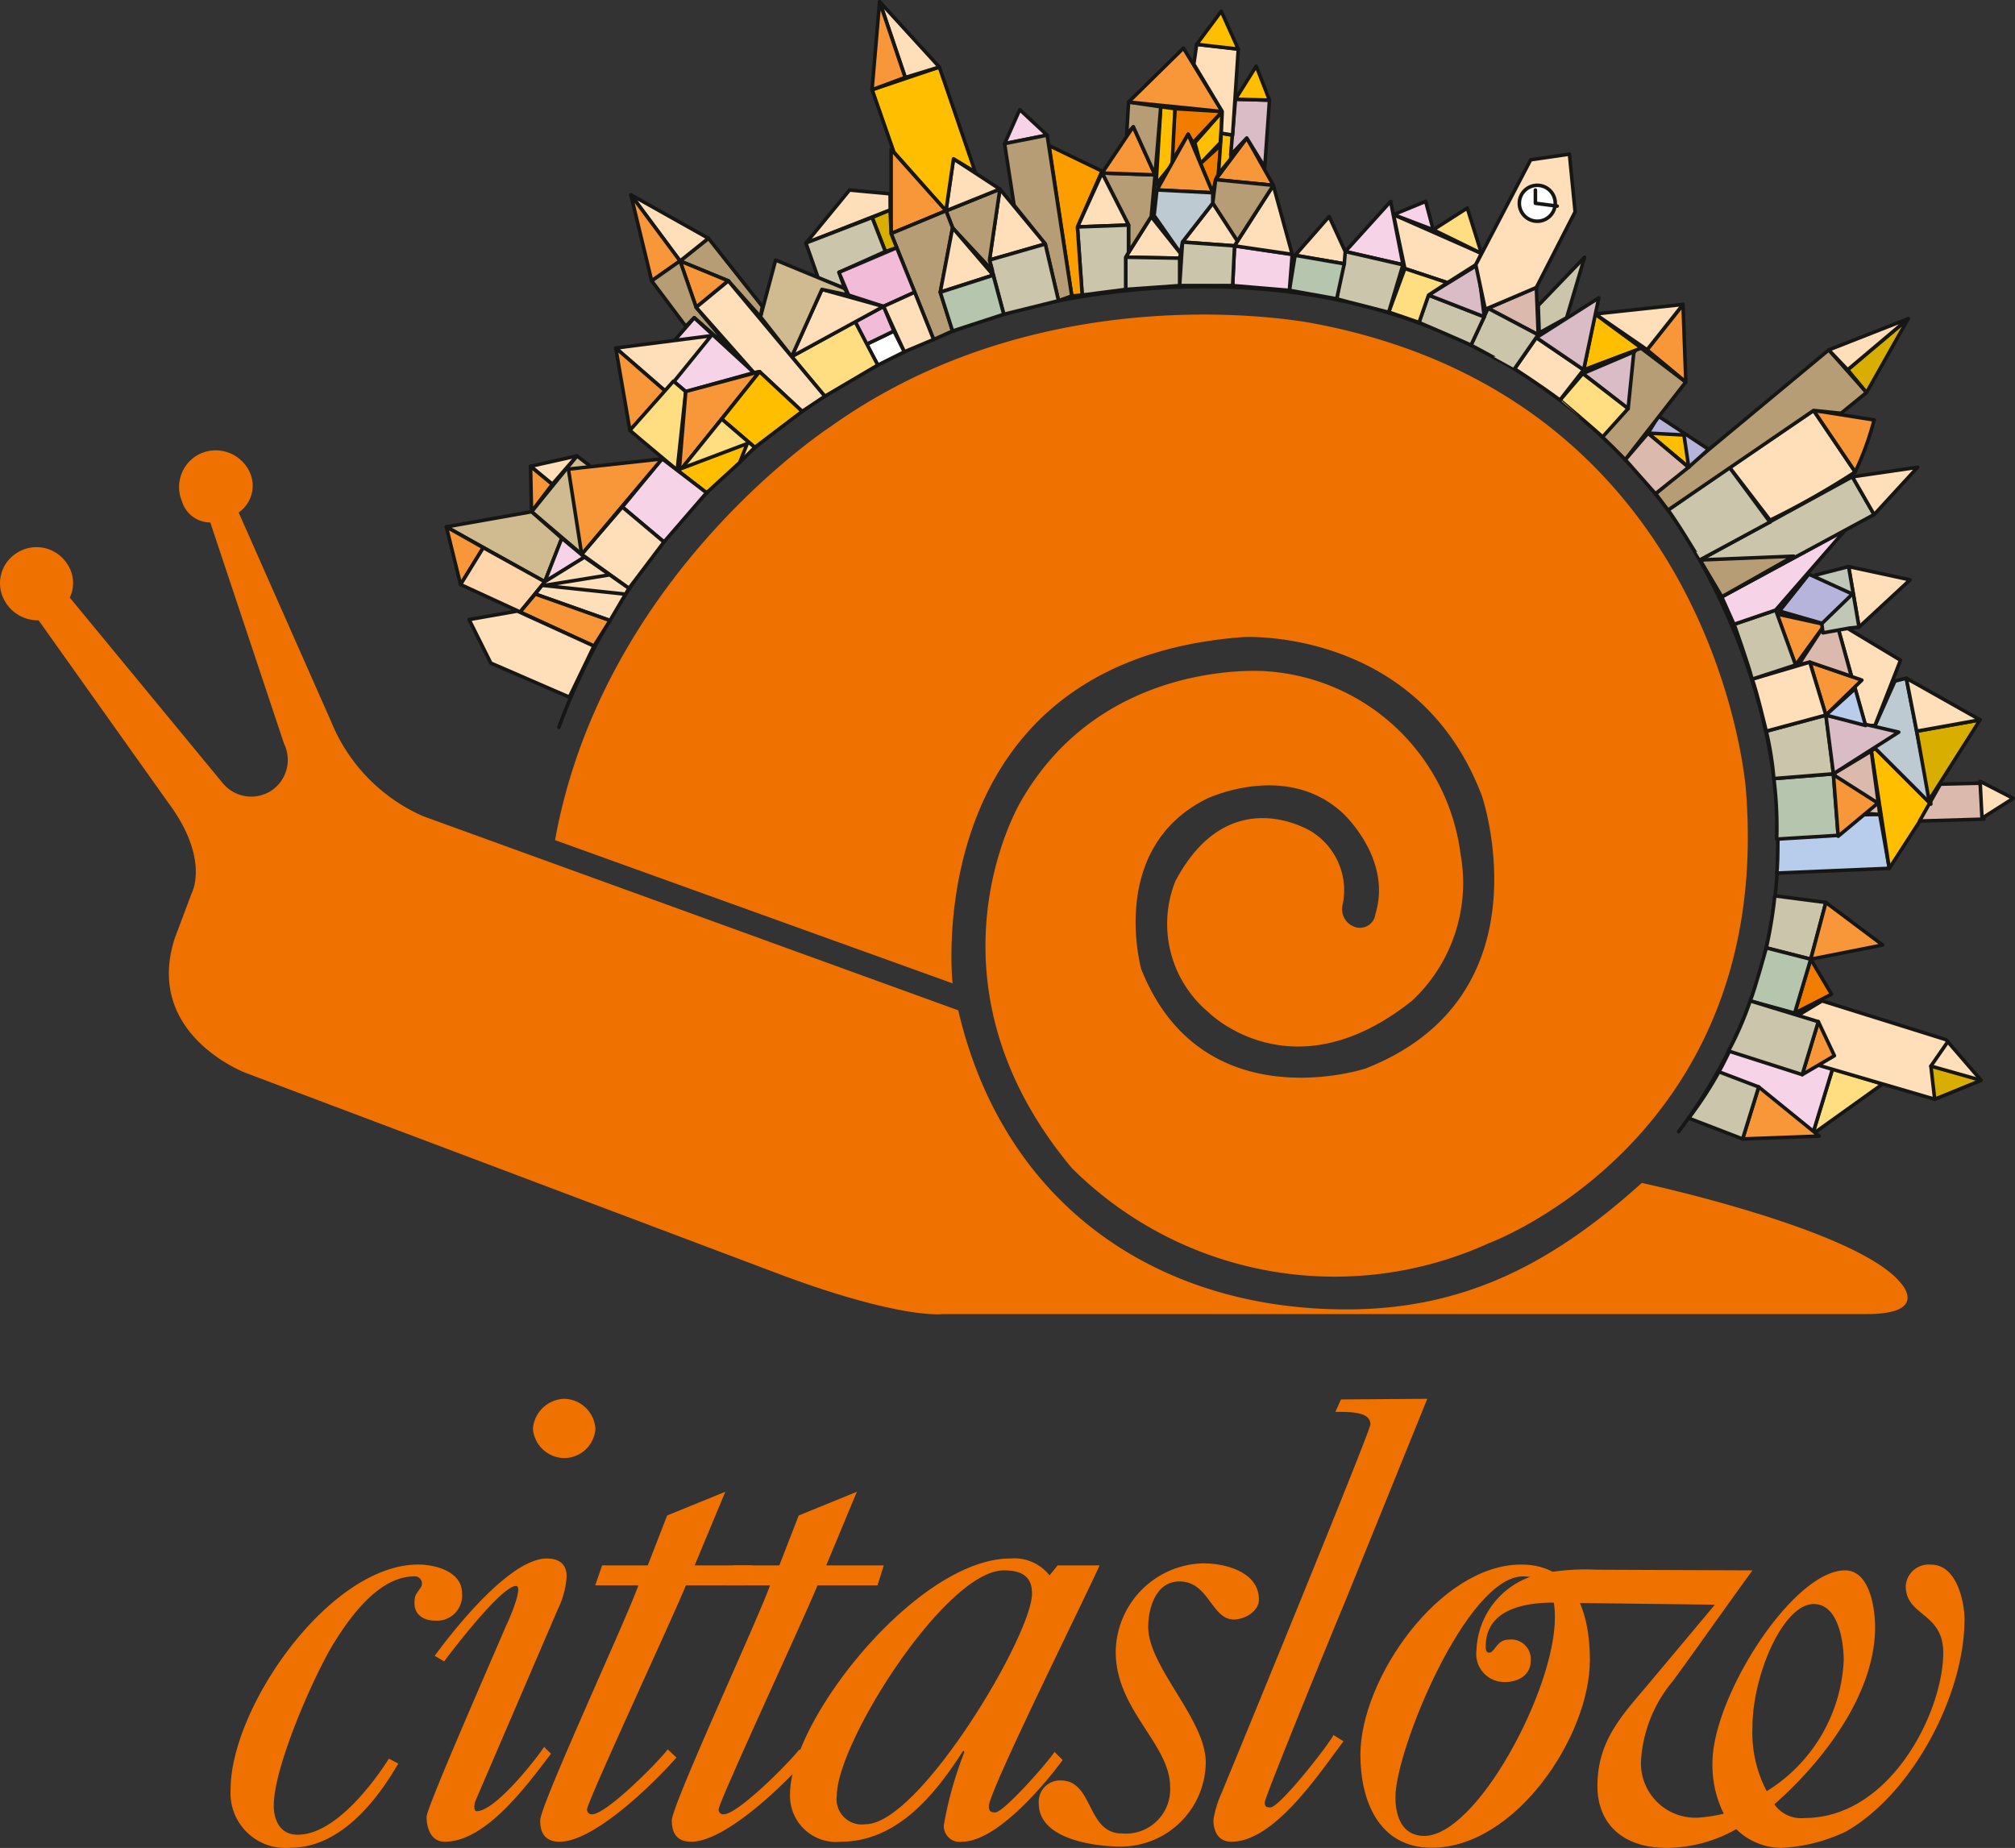 <svg xmlns="http://www.w3.org/2000/svg" width="84.44" height="77.447" viewBox="0 0 84.44 77.447">
  <rect x="0" y="0" width="84.44" height="77.447" fill="#333333" stroke="none"/>
  <g id="cittas-love-logo" transform="translate(572.043 -21.37)">
    <g id="Group_307" data-name="Group 307">
      <g id="Group_305" data-name="Group 305">
        <g id="Group_304" data-name="Group 304">
          <path id="Path_914" data-name="Path 914" d="M-555.355,95.279c-.917,1.6-2.464,3.529-4.507,3.529a2.3,2.3,0,0,1-2.516-2.457c0-3.425,4.14-9.412,7.862-9.412.707,0,1.834.287,1.834,1.2a1.052,1.052,0,0,1-1.127,1.151c-.471,0-.865-.235-.865-.732,0-.392.106-.392.289-.706a.3.3,0,0,0-.289-.418c-1.493,0-2.7,1.7-3.38,2.8-.865,1.412-2.516,5.2-2.516,6.8,0,.653.288,1.228,1,1.228,1.52,0,3.092-2.039,3.826-3.189Z" fill="#ef7100"/>
          <path id="Path_915" data-name="Path 915" d="M-553.826,90.764c.839-1.15,3.171-4.078,4.691-4.078.5,0,.838.209.838.758a3.637,3.637,0,0,1-.366,1.36l-3.46,8.052c-.026.052-.1.419.053.419.76,0,2.385-2.04,2.83-2.694l.288.288c-.969,1.255-2.7,3.687-4.455,3.687-.576,0-.76-.575-.76-1.046,0-.392,2.936-7.059,3.328-8,.158-.314.735-1.674.42-1.674-.6,0-2.621,2.641-3.014,3.164Zm4.115-9.516a1.36,1.36,0,0,1,1.31-1.255,1.339,1.339,0,0,1,1.31,1.255,1.316,1.316,0,0,1-1.31,1.229A1.336,1.336,0,0,1-549.711,81.248Z" fill="#ef7100"/>
          <path id="Path_916" data-name="Path 916" d="M-547.1,87.81l.289-.836h1.913l.812-2.092,2.438-.993-1.284,3.085h2.411l-.263.836H-543.3c-.394,1.02-4.141,9.072-4.141,9.386a.192.192,0,0,0,.21.209c.6,0,2.751-2.17,3.17-2.719l.367.34c-.917,1.046-3.433,3.53-4.9,3.53-.6,0-.813-.366-.813-.889,0-.654,3.669-8.549,4.115-9.857Z" fill="#ef7100"/>
          <path id="Path_917" data-name="Path 917" d="M-541.585,87.81l.287-.836h1.913l.813-2.092,2.437-.993-1.284,3.085h2.411l-.262.836h-2.516c-.393,1.02-4.14,9.072-4.14,9.386a.192.192,0,0,0,.209.209c.6,0,2.752-2.17,3.171-2.719l.367.34c-.917,1.046-3.433,3.53-4.9,3.53-.6,0-.812-.366-.812-.889,0-.654,3.669-8.549,4.115-9.857Z" fill="#ef7100"/>
          <path id="Path_918" data-name="Path 918" d="M-527.721,86.974h1.756c-.524,1.2-4.639,9.464-4.639,10.091,0,.21.079.262.263.262.366,0,2.2-2.092,2.489-2.536l.341.34c-.787,1.072-2.778,3.425-4.22,3.425a.663.663,0,0,1-.759-.707,15.693,15.693,0,0,1,.864-3.058l-.052-.053c-1.153,1.805-2.752,3.818-5.137,3.818a1.932,1.932,0,0,1-2.122-1.987c0-3.164,5.372-9.883,9.225-9.883a1.88,1.88,0,0,1,1.65.706Zm-1.074,1.176c0-.758-.5-.967-1.18-.967-2.437,0-7,7.216-7,9.438a1.058,1.058,0,0,0,1.206,1.2C-533.513,97.824-528.795,89.9-528.795,88.15Z" fill="#ef7100"/>
          <path id="Path_919" data-name="Path 919" d="M-528.512,96.954a.893.893,0,0,1,.917-.967c1.389,0,1.074,2.222,2.569,2.222a1.855,1.855,0,0,0,2.017-1.961c0-1.778-2.279-3.216-2.279-5.647a3.756,3.756,0,0,1,3.668-3.713c.944,0,2.333.367,2.333,1.517,0,.5-.6.837-1.049.837-.943,0-1.047-1.595-2.28-1.595-.995,0-1.31,1.124-1.31,1.908,0,1.673,2.411,3.869,2.411,5.674a3.558,3.558,0,0,1-3.564,3.529C-526.127,98.758-528.512,98.471-528.512,96.954Z" fill="#ef7100"/>
          <path id="Path_920" data-name="Path 920" d="M-515.847,80.019l3.616-.026-3.486,8.6c-.366.863-3.327,8.1-3.327,8.314,0,.184.078.21.236.21.392,0,2.437-2.615,2.646-3.033l.42.261c-.97,1.281-2.883,4.21-4.692,4.21-.55,0-.759-.419-.759-.916a4.3,4.3,0,0,1,.34-1.123c.629-1.517,6.237-15.165,6.237-15.452,0-.523-.786-.523-1.467-.523Z" fill="#ef7100"/>
          <path id="Path_921" data-name="Path 921" d="M-515.035,94.913c0-3.19,3.329-7.974,6.735-7.974,2.307,0,2.883,2.118,2.883,4,0,3.19-3.118,7.869-6.63,7.869C-514.274,98.808-515.035,96.821-515.035,94.913Zm6.814-7.477c-2.358,0-5.346,7.268-5.346,9.255,0,.81.288,1.621,1.206,1.621,2.2,0,5.477-6.118,5.477-9.151C-506.884,88.351-507.042,87.436-508.221,87.436Z" fill="#ef7100"/>
          <path id="Path_922" data-name="Path 922" d="M-500.18,88.621l-6.432-.079c-1.232-.052-3.171.131-3.171,1.83,0,.1,0,.235.131.262.262,0,.314-.549.839-.549a.82.82,0,0,1,.916.889c0,.6-.523.889-1.074.889a1.178,1.178,0,0,1-1.2-1.334,3.4,3.4,0,0,1,2.778-3.215,9.427,9.427,0,0,1,2.28-.157l6.51.026c-1.127,1.542-2.2,3.085-3.328,4.627a5.752,5.752,0,0,0-1.337,3.242,2.281,2.281,0,0,0,2.516,2.484,5.948,5.948,0,0,0,.943-.157,4.565,4.565,0,0,1-.472-2.118c0-2.8,3.382-8.078,5.556-8.078,1.049,0,1.259,1.62,1.259,2.379,0,2.823-2.2,5.647-4.22,7.425a1.364,1.364,0,0,0,1.258.575c3.617,0,5.818-4.471,5.818-6.928,0-1.7-1.572-1.517-1.572-2.8a.962.962,0,0,1,1.074-.889c1.048,0,1.389,1.517,1.389,2.3,0,3.164-2.2,7.321-4.979,8.889a7.093,7.093,0,0,1-2.7.68,2.726,2.726,0,0,1-1.886-.785,5.988,5.988,0,0,1-2.91.785c-1.939,0-2.908-1.1-2.908-2.589,0-1.882.995-2.927,2.123-4.261Zm5.4,2.353c0-.759-.209-2.38-1.258-2.38-1.284,0-2.568,2.981-2.568,5.177a5.241,5.241,0,0,0,.6,2.666A6.812,6.812,0,0,0-494.782,90.974Z" fill="#ef7100"/>
        </g>
      </g>
      <g id="Group_306" data-name="Group 306">
        <path id="Path_923" data-name="Path 923" d="M-531.887,63.711c1.9,8.148,8.327,12.535,16.271,12.535,4.908,0,8.589-1.889,12.374-5.3,0,0,9,1.927,10.846,4.187,0,0,1.249,1.309-1.427,1.309h-38.719s-1.665.238-6.661-1.606l-22.541-8.5s-4.282-1.606-2.974-5.65l.714-1.9s.773-1.428-1.011-3.807l-5.412-7.613a1.586,1.586,0,0,1-1.428-.832,1.489,1.489,0,0,1,.476-1.963,1.525,1.525,0,0,1,2.141.416,1.414,1.414,0,0,1,.119,1.428l6.423,7.791a1.545,1.545,0,0,0,2.023.3,1.548,1.548,0,0,0,.535-1.962l-3.093-9.278a1.241,1.241,0,0,1-1.189-.893,1.543,1.543,0,0,1,.713-1.962,1.568,1.568,0,0,1,2.082.654,1.366,1.366,0,0,1-.416,1.784l3.866,8.743a7.36,7.36,0,0,0,3.865,3.985Z" fill="#ef7100"/>
        <path id="Path_924" data-name="Path 924" d="M-532.125,62.581s-1.487-13.5,12.192-14.512c0,0,7.316-.416,9.992,6.661,0,0,2.855,8.386-4.877,11.42,0,0-6.84,2.26-9.4-4.164,0,0-1.427-5.055,2.736-7.137,0,0,3.331-1.606,5.71.6,0,0,2.081,1.9,1.367,4.223a.653.653,0,0,1-.892.535.788.788,0,0,1-.475-.952,2.9,2.9,0,0,0-1.309-3.033s-3.45-2.2-5.71,2.082a4.828,4.828,0,0,0,1.368,5.471s3.509,3.569,8.565-.475a6.76,6.76,0,0,0,2.022-6.126,8.79,8.79,0,0,0-8.148-7.673s-6.84-.594-10.289,5.472c0,0-4.461,7.435,2.141,15.345a15.6,15.6,0,0,0,17.485,3.152s11.955-4.4,10.765-19.032c0,0-1.189-16.3-18.08-19.508,0,0-11-2.26-20.222,4.282,0,0-9.575,6.186-11.6,17.367Z" fill="#ef7100"/>
      </g>
    </g>
    <g id="Group_308" data-name="Group 308">
      <path id="Path_925" data-name="Path 925" d="M-548.623,51.848a28.268,28.268,0,0,1,18.644-17.306s17.4-5.71,27.833,8.207c0,0,10.081,13.2.446,26.049" fill="none" stroke="#161615" stroke-linecap="round" stroke-linejoin="round" stroke-width="0.149"/>
      <path id="Path_926" data-name="Path 926" d="M-497.669,58.913l2.141.278-.635,2.379-1.863-.476A18.966,18.966,0,0,0-497.669,58.913Z" fill="#cac5ab" stroke="#161615" stroke-linecap="round" stroke-linejoin="round" stroke-width="0.149"/>
      <path id="Path_927" data-name="Path 927" d="M-493.149,60.975l-2.379-1.784-.634,2.379Z" fill="#f89739" stroke="#161615" stroke-linecap="round" stroke-linejoin="round" stroke-width="0.149"/>
      <path id="Path_928" data-name="Path 928" d="M-495.29,63.037l-.872-1.467-.674,2.26Z" fill="#f27c00" stroke="#161615" stroke-linecap="round" stroke-linejoin="round" stroke-width="0.149"/>
      <path id="Path_929" data-name="Path 929" d="M-498.026,61.094s-.476,1.745-.674,2.221l1.863.515.674-2.26Z" fill="#b6c5ae" stroke="#161615" stroke-linecap="round" stroke-linejoin="round" stroke-width="0.149"/>
      <path id="Path_930" data-name="Path 930" d="M-493.149,66.8l-2.934,2.1.833-2.736Z" fill="#ffdd81" stroke="#161615" stroke-linecap="round" stroke-linejoin="round" stroke-width="0.149"/>
      <path id="Path_931" data-name="Path 931" d="M-495.25,66.169l-.833,2.736-4.441-1.744a16.587,16.587,0,0,0,1.19-2.26Z" fill="#f7d3e7" stroke="#161615" stroke-linecap="round" stroke-linejoin="round" stroke-width="0.149"/>
      <path id="Path_932" data-name="Path 932" d="M-497.59,57.962l4.719-.2-.4-2.261-4.282.08S-497.511,57.486-497.59,57.962Z" fill="#b8cceb" stroke="#161615" stroke-linecap="round" stroke-linejoin="round" stroke-width="0.149"/>
      <path id="Path_933" data-name="Path 933" d="M-491.127,55.067l-2.339-2.339-.159.119.753,4.917Z" fill="#ffbf00" stroke="#161615" stroke-linecap="round" stroke-linejoin="round" stroke-width="0.149"/>
      <path id="Path_934" data-name="Path 934" d="M-488.906,55.7l-.159-1.507-1.665.04-.872,1.546Z" fill="#dcb9ad" stroke="#161615" stroke-linecap="round" stroke-linejoin="round" stroke-width="0.149"/>
      <path id="Path_935" data-name="Path 935" d="M-487.677,54.829l-1.388-.714.079,1.546Z" fill="#ffdeba" stroke="#161615" stroke-linecap="round" stroke-linejoin="round" stroke-width="0.149"/>
      <path id="Path_936" data-name="Path 936" d="M-497.709,54a16.431,16.431,0,0,1,.119,2.537l2.577-.158-.2-2.577Z" fill="#b6c5ae" stroke="#161615" stroke-linecap="round" stroke-linejoin="round" stroke-width="0.149"/>
      <path id="Path_937" data-name="Path 937" d="M-493.625,52.847l-1.586.952,1.388,1.666.555.039Z" fill="#dcb9ad" stroke="#161615" stroke-linecap="round" stroke-linejoin="round" stroke-width="0.149"/>
      <path id="Path_938" data-name="Path 938" d="M-492.158,49.794l-.476.119-.833,1.863v.952l2.339,2.339Z" fill="#bdcad2" stroke="#161615" stroke-linecap="round" stroke-linejoin="round" stroke-width="0.149"/>
      <path id="Path_939" data-name="Path 939" d="M-489.065,51.538l-2.657.476.515,2.894Z" fill="#d8af00" stroke="#161615" stroke-linecap="round" stroke-linejoin="round" stroke-width="0.149"/>
      <path id="Path_940" data-name="Path 940" d="M-492.158,49.794l.436,2.22,2.657-.476Z" fill="#ffdeba" stroke="#161615" stroke-linecap="round" stroke-linejoin="round" stroke-width="0.149"/>
      <path id="Path_941" data-name="Path 941" d="M-492.4,49.04l-1.071,2.736h-.4l-1.229-4.361Z" fill="#ffdeba" stroke="#161615" stroke-linecap="round" stroke-linejoin="round" stroke-width="0.149"/>
      <path id="Path_942" data-name="Path 942" d="M-498.026,52.014A13.807,13.807,0,0,1-497.709,54l2.5-.2-.317-2.459Z" fill="#cac5ab" stroke="#161615" stroke-linecap="round" stroke-linejoin="round" stroke-width="0.149"/>
      <path id="Path_943" data-name="Path 943" d="M-494.021,49.873l-1.507,1.467-.674-2.22Z" fill="#f89739" stroke="#161615" stroke-linecap="round" stroke-linejoin="round" stroke-width="0.149"/>
      <path id="Path_944" data-name="Path 944" d="M-495.568,47.534l.476-.119.634,2.3-1.745-.595-.476.119Z" fill="#dcb9ad" stroke="#161615" stroke-linecap="round" stroke-linejoin="round" stroke-width="0.149"/>
      <path id="Path_945" data-name="Path 945" d="M-497.59,47.1l.793,2.141,1.229-1.7Z" fill="#f89739" stroke="#161615" stroke-linecap="round" stroke-linejoin="round" stroke-width="0.149"/>
      <path id="Path_946" data-name="Path 946" d="M-494.576,45.115l.436,2.538L-492,45.67Z" fill="#ffdeba" stroke="#161615" stroke-linecap="round" stroke-linejoin="round" stroke-width="0.149"/>
      <path id="Path_947" data-name="Path 947" d="M-495.964,45.472l1.388-.357.436,2.538-.4.04-1.11.2Z" fill="#c1c7b7" stroke="#161615" stroke-linecap="round" stroke-linejoin="round" stroke-width="0.149"/>
      <path id="Path_948" data-name="Path 948" d="M-497.471,46.979l1.229-1.546,1.824.833-1.269,1.229Z" fill="#b7b4db" stroke="#161615" stroke-linecap="round" stroke-linejoin="round" stroke-width="0.149"/>
      <path id="Path_949" data-name="Path 949" d="M-498.621,49.833l2.419-.713.674,2.22-2.5.674S-498.462,50.19-498.621,49.833Z" fill="#ffdeba" stroke="#161615" stroke-linecap="round" stroke-linejoin="round" stroke-width="0.149"/>
      <path id="Path_950" data-name="Path 950" d="M-499.374,47.534s.634,1.784.753,2.3l1.824-.594-.833-2.3Z" fill="#cac5ab" stroke="#161615" stroke-linecap="round" stroke-linejoin="round" stroke-width="0.149"/>
      <path id="Path_951" data-name="Path 951" d="M-494.7,43.569l-2.934,3.37-1.745.595-.515-1.15Z" fill="#f7d3e7" stroke="#161615" stroke-linecap="round" stroke-linejoin="round" stroke-width="0.149"/>
      <path id="Path_952" data-name="Path 952" d="M-494.418,41.348l-6.384,3.49a13.305,13.305,0,0,1,.912,1.546l6.384-3.45Z" fill="#cac5ab" stroke="#161615" stroke-linecap="round" stroke-linejoin="round" stroke-width="0.149"/>
      <path id="Path_953" data-name="Path 953" d="M-491.682,40.952l-2.736.4.912,1.586Z" fill="#ffdeba" stroke="#161615" stroke-linecap="round" stroke-linejoin="round" stroke-width="0.149"/>
      <path id="Path_954" data-name="Path 954" d="M-500.8,44.838l3.925-.159-3.013,1.7Z" fill="#b69d75" stroke="#161615" stroke-linecap="round" stroke-linejoin="round" stroke-width="0.149"/>
      <path id="Path_955" data-name="Path 955" d="M-499.572,40.952l2.776-.238-1.071,2.538Z" fill="none" stroke="#161615" stroke-linecap="round" stroke-linejoin="round" stroke-width="0.149"/>
      <path id="Path_956" data-name="Path 956" d="M-502.146,42.749l2.574-1.8,1.7,2.3-2.935,1.586S-501.864,43.079-502.146,42.749Z" fill="#cac5ab" stroke="#161615" stroke-linecap="round" stroke-linejoin="round" stroke-width="0.149"/>
      <path id="Path_957" data-name="Path 957" d="M-496.043,38.573l1.744,2.577a33.682,33.682,0,0,1-3.568,2.022l-1.7-2.22Z" fill="#ffdeba" stroke="#161615" stroke-linecap="round" stroke-linejoin="round" stroke-width="0.149"/>
      <path id="Path_958" data-name="Path 958" d="M-493.506,38.969l-2.537-.4,1.744,2.577A11.839,11.839,0,0,0-493.506,38.969Z" fill="#f89739" stroke="#161615" stroke-linecap="round" stroke-linejoin="round" stroke-width="0.149"/>
      <path id="Path_959" data-name="Path 959" d="M-493.823,37.819l-1.071.872-1.15-.119-6.1,4.176-.519-.687,7.256-6.027Z" fill="#b69d75" stroke="#161615" stroke-linecap="round" stroke-linejoin="round" stroke-width="0.149"/>
      <path id="Path_960" data-name="Path 960" d="M-492.078,34.727l-2.538,2.141.793.952Z" fill="#d8af00" stroke="#161615" stroke-linecap="round" stroke-linejoin="round" stroke-width="0.149"/>
      <path id="Path_961" data-name="Path 961" d="M-495.409,36.035l.793.833,2.538-2.141Z" fill="#ffdeba" stroke="#161615" stroke-linecap="round" stroke-linejoin="round" stroke-width="0.149"/>
      <path id="Path_962" data-name="Path 962" d="M-500.445,40.2l-2.1-1.388-.436.714,1.7,1.427Z" fill="#b7b4db" stroke="#161615" stroke-linecap="round" stroke-linejoin="round" stroke-width="0.149"/>
      <path id="Path_963" data-name="Path 963" d="M-503.934,40.635l.952-1.11,1.7,1.427-1.388,1.11Z" fill="#dcb9ad" stroke="#161615" stroke-linecap="round" stroke-linejoin="round" stroke-width="0.149"/>
      <path id="Path_964" data-name="Path 964" d="M-501.476,39.6l.2,1.348-1.7-1.427Z" fill="#ffbf00" stroke="#161615" stroke-linecap="round" stroke-linejoin="round" stroke-width="0.149"/>
      <path id="Path_965" data-name="Path 965" d="M-501.4,37.383l-2.538,3.252s-.952-.992-1.665-1.586l2.22-3.172Z" fill="#b69d75" stroke="#161615" stroke-linecap="round" stroke-linejoin="round" stroke-width="0.149"/>
      <path id="Path_966" data-name="Path 966" d="M-501.515,34.132l-1.507,1.9,1.626,1.348Z" fill="#f89739" stroke="#161615" stroke-linecap="round" stroke-linejoin="round" stroke-width="0.149"/>
      <path id="Path_967" data-name="Path 967" d="M-505.2,34.528l3.687-.4-1.507,1.9Z" fill="#ffdeba" stroke="#161615" stroke-linecap="round" stroke-linejoin="round" stroke-width="0.149"/>
      <path id="Path_968" data-name="Path 968" d="M-505.679,36.868l.476-2.339,1.943,1.427Z" fill="#ffbf00" stroke="#161615" stroke-linecap="round" stroke-linejoin="round" stroke-width="0.149"/>
      <path id="Path_969" data-name="Path 969" d="M-503.815,38.494l-1.9-1.467,2.141-.912Z" fill="#d9bcc5" stroke="#161615" stroke-linecap="round" stroke-linejoin="round" stroke-width="0.149"/>
      <path id="Path_970" data-name="Path 970" d="M-504.886,39.683l1.071-1.189-1.9-1.468-.952,1.111S-505.084,39.485-504.886,39.683Z" fill="#ffdd81" stroke="#161615" stroke-linecap="round" stroke-linejoin="round" stroke-width="0.149"/>
      <path id="Path_971" data-name="Path 971" d="M-507.661,35.52l-.912,1.308s1.11.714,1.9,1.309l.991-1.269Z" fill="#ffdeba" stroke="#161615" stroke-linecap="round" stroke-linejoin="round" stroke-width="0.149"/>
      <path id="Path_972" data-name="Path 972" d="M-505.044,33.854l-2.617,1.665,1.982,1.348Z" fill="#d9bcc5" stroke="#161615" stroke-linecap="round" stroke-linejoin="round" stroke-width="0.149"/>
      <path id="Path_973" data-name="Path 973" d="M-505.639,32.149l-.753,2.538-1.15.634-.04-1.15Z" fill="#cac5ab" stroke="#161615" stroke-linecap="round" stroke-linejoin="round" stroke-width="0.149"/>
      <path id="Path_974" data-name="Path 974" d="M-507.661,33.418l.079,1.983-2.1-1.11Z" fill="#dcb9ad" stroke="#161615" stroke-linecap="round" stroke-linejoin="round" stroke-width="0.149"/>
      <path id="Path_975" data-name="Path 975" d="M-510.4,35.837l.714-1.546,2.1,1.11-.991,1.427S-510.159,35.956-510.4,35.837Z" fill="#cac5ab" stroke="#161615" stroke-linecap="round" stroke-linejoin="round" stroke-width="0.149"/>
      <path id="Path_976" data-name="Path 976" d="M-512.181,33.736l-.4,1.149s1.864.793,2.181.952l.555-1.19Z" fill="#cac5ab" stroke="#161615" stroke-linecap="round" stroke-linejoin="round" stroke-width="0.149"/>
      <path id="Path_977" data-name="Path 977" d="M-510.119,32.467l.277,2.181-2.339-.912Z" fill="#d9bcc5" stroke="#161615" stroke-linecap="round" stroke-linejoin="round" stroke-width="0.149"/>
      <path id="Path_978" data-name="Path 978" d="M-509.961,31.991l-.238.476-1.19.753-1.784-.595-.476-2.26Z" fill="#ffdeba" stroke="#161615" stroke-linecap="round" stroke-linejoin="round" stroke-width="0.149"/>
      <path id="Path_979" data-name="Path 979" d="M-510.556,30.088l-1.427.912,2.022.991Z" fill="#ffdd81" stroke="#161615" stroke-linecap="round" stroke-linejoin="round" stroke-width="0.149"/>
      <path id="Path_980" data-name="Path 980" d="M-512.3,29.81l.317,1.19-1.665-.635Z" fill="#f7d3e7" stroke="#161615" stroke-linecap="round" stroke-linejoin="round" stroke-width="0.149"/>
      <path id="Path_981" data-name="Path 981" d="M-513.172,32.625l-.674,1.824,1.269.436.4-1.15.793-.516Z" fill="#ffdd81" stroke="#161615" stroke-linecap="round" stroke-linejoin="round" stroke-width="0.149"/>
      <path id="Path_982" data-name="Path 982" d="M-513.767,29.81l-1.9,2.1,2.419.555Z" fill="#f7d3e7" stroke="#161615" stroke-linecap="round" stroke-linejoin="round" stroke-width="0.149"/>
      <path id="Path_983" data-name="Path 983" d="M-516.027,33.894l.357-1.982,2.418.555-.594,1.982S-515.631,34.013-516.027,33.894Z" fill="#cac5ab" stroke="#161615" stroke-linecap="round" stroke-linejoin="round" stroke-width="0.149"/>
      <path id="Path_984" data-name="Path 984" d="M-510.2,32.467l2.3-4.4,1.626-.238.238,2.419-1.626,3.172-2.141.912Z" fill="#ffdeba" stroke="#161615" stroke-linecap="round" stroke-linejoin="round" stroke-width="0.149"/>
      <circle id="Ellipse_9" data-name="Ellipse 9" cx="0.753" cy="0.753" r="0.753" transform="translate(-508.375 29.136)" fill="#fff" stroke="#161615" stroke-linecap="round" stroke-linejoin="round" stroke-width="0.149"/>
      <path id="Path_985" data-name="Path 985" d="M-516.344,30.444l-1.427,1.626,2.062.357.04-.515Z" fill="#ffdeba" stroke="#161615" stroke-linecap="round" stroke-linejoin="round" stroke-width="0.149"/>
      <path id="Path_986" data-name="Path 986" d="M-518.01,33.537l.238-1.467,2.062.357-.317,1.467Z" fill="#b6c5ae" stroke="#161615" stroke-linecap="round" stroke-linejoin="round" stroke-width="0.149"/>
      <path id="Path_987" data-name="Path 987" d="M-520.389,33.339l2.379.2.119-1.507-2.419-.357Z" fill="#f7d3e7" stroke="#161615" stroke-linecap="round" stroke-linejoin="round" stroke-width="0.149"/>
      <path id="Path_988" data-name="Path 988" d="M-518.684,29.136l.793,2.895-2.419-.357Z" fill="#ffdeba" stroke="#161615" stroke-linecap="round" stroke-linejoin="round" stroke-width="0.149"/>
      <path id="Path_989" data-name="Path 989" d="M-519.794,27.154-521.1,28.9l2.419.238Z" fill="#f89739" stroke="#161615" stroke-linecap="round" stroke-linejoin="round" stroke-width="0.149"/>
      <path id="Path_990" data-name="Path 990" d="M-520.191,31.475l-1.031-1.586.119-.991,2.419.238Z" fill="#b69d75" stroke="#161615" stroke-linecap="round" stroke-linejoin="round" stroke-width="0.149"/>
      <path id="Path_991" data-name="Path 991" d="M-522.49,31.515l2.181.159.119-.2-1.031-1.586Z" fill="#ffdeba" stroke="#161615" stroke-linecap="round" stroke-linejoin="round" stroke-width="0.149"/>
      <path id="Path_992" data-name="Path 992" d="M-522.609,33.339l.119-1.824,2.181.159-.079,1.665Z" fill="#cac5ab" stroke="#161615" stroke-linecap="round" stroke-linejoin="round" stroke-width="0.149"/>
      <path id="Path_993" data-name="Path 993" d="M-520.865,27.431l-.872.793.515,1.229.119-.555.119-.238Z" fill="#f27c00" stroke="#161615" stroke-linecap="round" stroke-linejoin="round" stroke-width="0.149"/>
      <path id="Path_994" data-name="Path 994" d="M-520.865,26.955l.476.079-.079.991-.516.634Z" fill="#ffbf00" stroke="#161615" stroke-linecap="round" stroke-linejoin="round" stroke-width="0.149"/>
      <path id="Path_995" data-name="Path 995" d="M-520.825,26.043l-.079,1.308-.833.872-.238-.872Z" fill="#ffbf00" stroke="#161615" stroke-linecap="round" stroke-linejoin="round" stroke-width="0.149"/>
      <path id="Path_996" data-name="Path 996" d="M-520.27,25.528l-.2,2.339.674-.714.753,1.229.2-2.815Z" fill="#d9bcc5" stroke="#161615" stroke-linecap="round" stroke-linejoin="round" stroke-width="0.149"/>
      <path id="Path_997" data-name="Path 997" d="M-519.4,24.14l.555,1.427-1.427-.04Z" fill="#ffbf00" stroke="#161615" stroke-linecap="round" stroke-linejoin="round" stroke-width="0.149"/>
      <path id="Path_998" data-name="Path 998" d="M-522.807,25.924l-.159,2.26.714-1.19.2.357,1.229-1.308Z" fill="#f27c00" stroke="#161615" stroke-linecap="round" stroke-linejoin="round" stroke-width="0.149"/>
      <path id="Path_999" data-name="Path 999" d="M-523.4,25.845l.595.079-.119,2.339-.674.833Z" fill="#ffbf00" stroke="#161615" stroke-linecap="round" stroke-linejoin="round" stroke-width="0.149"/>
      <path id="Path_1000" data-name="Path 1000" d="M-523.561,29.334l2.339.119-1.031-2.458Z" fill="#f89739" stroke="#161615" stroke-linecap="round" stroke-linejoin="round" stroke-width="0.149"/>
      <path id="Path_1001" data-name="Path 1001" d="M-523.68,30.4l1.11,1.586.079-.476,1.269-1.626v-.436l-2.339-.119Z" fill="#bdcad2" stroke="#161615" stroke-linecap="round" stroke-linejoin="round" stroke-width="0.149"/>
      <path id="Path_1002" data-name="Path 1002" d="M-524.869,32.149l1.07-1.7,1.229,1.546-.04.2Z" fill="#ffdeba" stroke="#161615" stroke-linecap="round" stroke-linejoin="round" stroke-width="0.149"/>
      <path id="Path_1003" data-name="Path 1003" d="M-524.869,33.5V32.149l2.26.04v1.15Z" fill="#cac5ab" stroke="#161615" stroke-linecap="round" stroke-linejoin="round" stroke-width="0.149"/>
      <path id="Path_1004" data-name="Path 1004" d="M-524.75,30.8v1.15l.952-1.507.159-1.745-2.22-.079Z" fill="#b69d75" stroke="#161615" stroke-linecap="round" stroke-linejoin="round" stroke-width="0.149"/>
      <path id="Path_1005" data-name="Path 1005" d="M-524.552,26.678l-1.308,1.943,2.22.079Z" fill="#f89739" stroke="#161615" stroke-linecap="round" stroke-linejoin="round" stroke-width="0.149"/>
      <path id="Path_1006" data-name="Path 1006" d="M-524.75,25.647l-.079,1.348.278-.317.912,2.022.238-2.855Z" fill="#b69d75" stroke="#161615" stroke-linecap="round" stroke-linejoin="round" stroke-width="0.149"/>
      <path id="Path_1007" data-name="Path 1007" d="M-522.451,23.387l-2.3,2.26,3.925.4Z" fill="#f89739" stroke="#161615" stroke-linecap="round" stroke-linejoin="round" stroke-width="0.149"/>
      <path id="Path_1008" data-name="Path 1008" d="M-520.151,23.426l-1.745-.2-.119.833,1.189,1.982-.04.912.476.079Z" fill="#ffdeba" stroke="#161615" stroke-linecap="round" stroke-linejoin="round" stroke-width="0.149"/>
      <path id="Path_1009" data-name="Path 1009" d="M-520.865,21.84l-1.031,1.388,1.745.2Z" fill="#ffbf00" stroke="#161615" stroke-linecap="round" stroke-linejoin="round" stroke-width="0.149"/>
      <path id="Path_1010" data-name="Path 1010" d="M-526.891,30.881l2.141-.079-1.11-2.181Z" fill="#ffdeba" stroke="#161615" stroke-linecap="round" stroke-linejoin="round" stroke-width="0.149"/>
      <path id="Path_1011" data-name="Path 1011" d="M-526.693,33.736l-.2-2.855,2.141-.079v1.15l-.119.2V33.5Z" fill="#cac5ab" stroke="#161615" stroke-linecap="round" stroke-linejoin="round" stroke-width="0.149"/>
      <path id="Path_1012" data-name="Path 1012" d="M-527.129,33.775l.436-.04-.2-2.855,1.031-2.339-2.22-1.071Z" fill="#fd9e00" stroke="#161615" stroke-linecap="round" stroke-linejoin="round" stroke-width="0.149"/>
      <path id="Path_1013" data-name="Path 1013" d="M-529.31,25.964l-.634,1.427,1.784-.357Z" fill="#f7d3e7" stroke="#161615" stroke-linecap="round" stroke-linejoin="round" stroke-width="0.149"/>
      <path id="Path_1014" data-name="Path 1014" d="M-529.548,29.969l1.308,1.626.555,2.379.555-.2-1.031-6.741-1.784.357Z" fill="#b69d75" stroke="#161615" stroke-linecap="round" stroke-linejoin="round" stroke-width="0.149"/>
      <path id="Path_1015" data-name="Path 1015" d="M-530.143,29.295l-.436,2.974,2.339-.674Z" fill="#ffdeba" stroke="#161615" stroke-linecap="round" stroke-linejoin="round" stroke-width="0.149"/>
      <path id="Path_1016" data-name="Path 1016" d="M-529.979,34.542l-.6-2.273,2.339-.674.555,2.379Z" fill="#cac5ab" stroke="#161615" stroke-linecap="round" stroke-linejoin="round" stroke-width="0.149"/>
      <path id="Path_1017" data-name="Path 1017" d="M-532.4,30.207l.277.714,1.665,1.784-.119-.436.436-2.974Z" fill="#b69d75" stroke="#161615" stroke-linecap="round" stroke-linejoin="round" stroke-width="0.149"/>
      <path id="Path_1018" data-name="Path 1018" d="M-532.086,28.026l-.317,2.181,2.26-.912Z" fill="#ffdeba" stroke="#161615" stroke-linecap="round" stroke-linejoin="round" stroke-width="0.149"/>
      <path id="Path_1019" data-name="Path 1019" d="M-532.68,24.18l-2.815.952.912,2.617,2.181,2.458.317-2.181.912.555Z" fill="#ffbf00" stroke="#161615" stroke-linecap="round" stroke-linejoin="round" stroke-width="0.149"/>
      <path id="Path_1020" data-name="Path 1020" d="M-535.178,21.444l2.5,2.736-1.427.436Z" fill="#ffdeba" stroke="#161615" stroke-linecap="round" stroke-linejoin="round" stroke-width="0.149"/>
      <path id="Path_1021" data-name="Path 1021" d="M-535.5,25.131l1.388-.515-1.071-3.172Z" fill="#f89739" stroke="#161615" stroke-linecap="round" stroke-linejoin="round" stroke-width="0.149"/>
      <path id="Path_1022" data-name="Path 1022" d="M-534.7,27.629v3.529l2.3-.952Z" fill="#f89739" stroke="#161615" stroke-linecap="round" stroke-linejoin="round" stroke-width="0.149"/>
      <line id="Line_14" data-name="Line 14" y1="0.397" x2="1.11" transform="translate(-533.711 33.22)" fill="none" stroke="#161615" stroke-linecap="round" stroke-linejoin="round" stroke-width="0.149"/>
      <path id="Path_1023" data-name="Path 1023" d="M-534.7,31.158l1.784,4.441.793-.357-.515-1.626.515-2.7-.277-.714Z" fill="#b69d75" stroke="#161615" stroke-linecap="round" stroke-linejoin="round" stroke-width="0.149"/>
      <path id="Path_1024" data-name="Path 1024" d="M-530.42,32.9l-2.22.714.515-2.7Z" fill="#ffdeba" stroke="#161615" stroke-linecap="round" stroke-linejoin="round" stroke-width="0.149"/>
      <path id="Path_1025" data-name="Path 1025" d="M-532.641,33.617l.515,1.626,2.147-.7-.442-1.639Z" fill="#b6c5ae" stroke="#161615" stroke-linecap="round" stroke-linejoin="round" stroke-width="0.149"/>
      <path id="Path_1026" data-name="Path 1026" d="M-534.742,30.167l-.753.317.555,1.427.476-.159-.238-.595Z" fill="#d8af00" stroke="#161615" stroke-linecap="round" stroke-linejoin="round" stroke-width="0.149"/>
      <path id="Path_1027" data-name="Path 1027" d="M-534.742,29.493l-1.7-.159-1.824,2.22,3.529-1.388Z" fill="#ffdeba" stroke="#161615" stroke-linecap="round" stroke-linejoin="round" stroke-width="0.149"/>
      <path id="Path_1028" data-name="Path 1028" d="M-537.756,33.022l-.516-1.467,2.776-1.071.555,1.427-1.943.872.238.674Z" fill="#cac5ab" stroke="#161615" stroke-linecap="round" stroke-linejoin="round" stroke-width="0.149"/>
      <path id="Path_1029" data-name="Path 1029" d="M-533.711,33.617l-1.308.595-1.467-.476-.4-.952,2.419-1.031Z" fill="#f2bbd8" stroke="#161615" stroke-linecap="round" stroke-linejoin="round" stroke-width="0.149"/>
      <path id="Path_1030" data-name="Path 1030" d="M-534.148,36.114l1.229-.516-.793-1.982-1.308.595Z" fill="#ffdeba" stroke="#161615" stroke-linecap="round" stroke-linejoin="round" stroke-width="0.149"/>
      <path id="Path_1031" data-name="Path 1031" d="M-535.734,35.8l.476.872,1.11-.555-.436-.872Z" fill="#fff" stroke="#161615" stroke-linecap="round" stroke-linejoin="round" stroke-width="0.149"/>
      <path id="Path_1032" data-name="Path 1032" d="M-536.209,34.846l.476.952,1.15-.555-.436-1.031Z" fill="#f2bbd8" stroke="#161615" stroke-linecap="round" stroke-linejoin="round" stroke-width="0.149"/>
      <path id="Path_1033" data-name="Path 1033" d="M-538.866,36.313l1.388,1.665,2.22-1.308-.952-1.824Z" fill="#ffdd81" stroke="#161615" stroke-linecap="round" stroke-linejoin="round" stroke-width="0.149"/>
      <path id="Path_1034" data-name="Path 1034" d="M-537.6,33.5l-1.269,2.815,3.846-2.1Z" fill="#ffdeba" stroke="#161615" stroke-linecap="round" stroke-linejoin="round" stroke-width="0.149"/>
      <path id="Path_1035" data-name="Path 1035" d="M-539.54,32.268l-.634,2.379,1.308,1.665L-537.6,33.5l1.11.238-.159-.278Z" fill="#d0ba8f" stroke="#161615" stroke-linecap="round" stroke-linejoin="round" stroke-width="0.149"/>
      <path id="Path_1036" data-name="Path 1036" d="M-542.355,31.356l-1.19.952,2.022.833,1.348,1.507.079-.436Z" fill="#b69d75" stroke="#161615" stroke-linecap="round" stroke-linejoin="round" stroke-width="0.149"/>
      <path id="Path_1037" data-name="Path 1037" d="M-545.606,29.533l3.251,1.824-1.19.952Z" fill="#ffdeba" stroke="#161615" stroke-linecap="round" stroke-linejoin="round" stroke-width="0.149"/>
      <path id="Path_1038" data-name="Path 1038" d="M-544.734,33.141l1.189-.833-2.062-2.776Z" fill="#f89739" stroke="#161615" stroke-linecap="round" stroke-linejoin="round" stroke-width="0.149"/>
      <path id="Path_1039" data-name="Path 1039" d="M-542.871,34.251l1.348-1.11-2.022-.833Z" fill="#f89739" stroke="#161615" stroke-linecap="round" stroke-linejoin="round" stroke-width="0.149"/>
      <path id="Path_1040" data-name="Path 1040" d="M-544.734,33.141l1.427,1.9.357-.357,1.626,1.427-1.547-1.863-.674-1.943Z" fill="#b69d75" stroke="#161615" stroke-linecap="round" stroke-linejoin="round" stroke-width="0.149"/>
      <path id="Path_1041" data-name="Path 1041" d="M-540.214,36.947l1.784,1.665.952-.634-4.044-4.837-1.348,1.11,2.419,2.736Z" fill="#ffdeba" stroke="#161615" stroke-linecap="round" stroke-linejoin="round" stroke-width="0.149"/>
      <path id="Path_1042" data-name="Path 1042" d="M-543.743,35.6l.793-.912,2.5,2.3-2.855.793-.515-.436Z" fill="#f7d3e7" stroke="#161615" stroke-linecap="round" stroke-linejoin="round" stroke-width="0.149"/>
      <path id="Path_1043" data-name="Path 1043" d="M-546.241,35.956l2.1,1.824,1.9-2.339Z" fill="#ffdeba" stroke="#161615" stroke-linecap="round" stroke-linejoin="round" stroke-width="0.149"/>
      <path id="Path_1044" data-name="Path 1044" d="M-545.646,39.405l1.507-1.626-2.1-1.824Z" fill="#f89739" stroke="#161615" stroke-linecap="round" stroke-linejoin="round" stroke-width="0.149"/>
      <path id="Path_1045" data-name="Path 1045" d="M-543.664,41.071s-1.625-1.348-1.982-1.666l1.824-2.061.515.436Z" fill="#ffdd81" stroke="#161615" stroke-linecap="round" stroke-linejoin="round" stroke-width="0.149"/>
      <path id="Path_1046" data-name="Path 1046" d="M-540.214,36.947l-3.37,4.2.278-3.37Z" fill="#f89739" stroke="#161615" stroke-linecap="round" stroke-linejoin="round" stroke-width="0.149"/>
      <path id="Path_1047" data-name="Path 1047" d="M-540.412,40.119l-1.388-1.19,1.586-1.982,1.784,1.665Z" fill="#ffbf00" stroke="#161615" stroke-linecap="round" stroke-linejoin="round" stroke-width="0.149"/>
      <path id="Path_1048" data-name="Path 1048" d="M-541.047,40.754l-2.419.238,1.665-2.062,1.388,1.19Z" fill="#ffdd81" stroke="#161615" stroke-linecap="round" stroke-linejoin="round" stroke-width="0.149"/>
      <path id="Path_1049" data-name="Path 1049" d="M-542.434,42.022l-1.229-.952,2.934-1.11-.317.793Z" fill="#ffbf00" stroke="#161615" stroke-linecap="round" stroke-linejoin="round" stroke-width="0.149"/>
      <path id="Path_1050" data-name="Path 1050" d="M-545.963,42.617l1.745,1.467,1.784-2.062-1.863-1.427Z" fill="#f7d3e7" stroke="#161615" stroke-linecap="round" stroke-linejoin="round" stroke-width="0.149"/>
      <path id="Path_1051" data-name="Path 1051" d="M-547.866,40.476l-1.9,2.339,2.1,1.784.317-3.727Z" fill="#d0ba8f" stroke="#161615" stroke-linecap="round" stroke-linejoin="round" stroke-width="0.149"/>
      <path id="Path_1052" data-name="Path 1052" d="M-545.686,46.027l-1.983-1.427,1.705-1.982,1.745,1.467Z" fill="#ffdeba" stroke="#161615" stroke-linecap="round" stroke-linejoin="round" stroke-width="0.149"/>
      <path id="Path_1053" data-name="Path 1053" d="M-549.809,40.912l.912.753,1.031-1.19Z" fill="#ffdeba" stroke="#161615" stroke-linecap="round" stroke-linejoin="round" stroke-width="0.149"/>
      <path id="Path_1054" data-name="Path 1054" d="M-549.77,42.815l-.04-1.9.912.753Z" fill="#f89739" stroke="#161615" stroke-linecap="round" stroke-linejoin="round" stroke-width="0.149"/>
      <path id="Path_1055" data-name="Path 1055" d="M-553.338,43.45l4.124,2.3.714-1.824-1.269-1.11Z" fill="#d0ba8f" stroke="#161615" stroke-linecap="round" stroke-linejoin="round" stroke-width="0.149"/>
      <path id="Path_1056" data-name="Path 1056" d="M-547.549,44.719l-1.665,1.031.714-1.824Z" fill="#f7d3e7" stroke="#161615" stroke-linecap="round" stroke-linejoin="round" stroke-width="0.149"/>
      <path id="Path_1057" data-name="Path 1057" d="M-546.479,47.375l.793-1.348-1.864-1.308-1.665,1.031-.4.516Z" fill="#ffdeba" stroke="#161615" stroke-linecap="round" stroke-linejoin="round" stroke-width="0.149"/>
      <path id="Path_1058" data-name="Path 1058" d="M-546.558,45.472l-2.7.436,3.37.357" fill="none" stroke="#161615" stroke-linecap="round" stroke-linejoin="round" stroke-width="0.149"/>
      <path id="Path_1059" data-name="Path 1059" d="M-553.338,43.45l.595,2.419.952-1.546Z" fill="#f89739" stroke="#161615" stroke-linecap="round" stroke-linejoin="round" stroke-width="0.149"/>
      <path id="Path_1060" data-name="Path 1060" d="M-550.245,47.018l1.031-1.269-2.577-1.427-.952,1.546Z" fill="#ffd5ac" stroke="#161615" stroke-linecap="round" stroke-linejoin="round" stroke-width="0.149"/>
      <path id="Path_1061" data-name="Path 1061" d="M-547.153,48.446l-3.093-1.427.634-.753,3.132,1.11Z" fill="#f89739" stroke="#161615" stroke-linecap="round" stroke-linejoin="round" stroke-width="0.149"/>
      <path id="Path_1062" data-name="Path 1062" d="M-552.387,47.336l.912,1.824,3.291,1.427,1.031-2.141-3.212-1.467Z" fill="#ffdeba" stroke="#161615" stroke-linecap="round" stroke-linejoin="round" stroke-width="0.149"/>
      <path id="Path_1063" data-name="Path 1063" d="M-492.475,52.054l-2.736,1.745-.317-2.458Z" fill="#d9bcc5" stroke="#161615" stroke-linecap="round" stroke-linejoin="round" stroke-width="0.149"/>
      <path id="Path_1064" data-name="Path 1064" d="M-493.347,55.028l-1.665,1.388-.2-2.577Z" fill="#f89739" stroke="#161615" stroke-linecap="round" stroke-linejoin="round" stroke-width="0.149"/>
      <path id="Path_1065" data-name="Path 1065" d="M-494.3,50.23l.436,1.546-1.665-.436Z" fill="#b8cceb" stroke="#161615" stroke-linecap="round" stroke-linejoin="round" stroke-width="0.149"/>
      <path id="Path_1066" data-name="Path 1066" d="M-490.968,67.438l-4.877-1.427-.833-2.1.991-.595,5.194,1.626,1.467,1.7Z" fill="#ffdeba" stroke="#161615" stroke-linecap="round" stroke-linejoin="round" stroke-width="0.149"/>
      <line id="Line_15" data-name="Line 15" x1="0.714" y2="1.031" transform="translate(-491.127 65.019)" fill="none" stroke="#161615" stroke-linecap="round" stroke-linejoin="round" stroke-width="0.149"/>
      <path id="Path_1067" data-name="Path 1067" d="M-495.171,65.614l-1.348.793.674-2.22Z" fill="#f89739" stroke="#161615" stroke-linecap="round" stroke-linejoin="round" stroke-width="0.149"/>
      <path id="Path_1068" data-name="Path 1068" d="M-495.806,68.984l-2.538-2.062-.674,2.181Z" fill="#f89739" stroke="#161615" stroke-linecap="round" stroke-linejoin="round" stroke-width="0.149"/>
      <path id="Path_1069" data-name="Path 1069" d="M-500.009,66.288l1.666.635-.674,2.18-2.26-.872A16.469,16.469,0,0,0-500.009,66.288Z" fill="#cac5ab" stroke="#161615" stroke-linecap="round" stroke-linejoin="round" stroke-width="0.149"/>
      <path id="Path_1070" data-name="Path 1070" d="M-491.127,66.05l.159,1.388,1.943-.793Z" fill="#d8af00" stroke="#161615" stroke-linecap="round" stroke-linejoin="round" stroke-width="0.149"/>
      <path id="Path_1071" data-name="Path 1071" d="M-506.789,30.008l-.912-.119v-.555" fill="none" stroke="#161615" stroke-linecap="round" stroke-linejoin="round" stroke-width="0.149"/>
      <path id="Path_1072" data-name="Path 1072" d="M-548.223,41.031l.555,3.569,3.37-4Z" fill="#f89739" stroke="#161615" stroke-linecap="round" stroke-linejoin="round" stroke-width="0.149"/>
      <path id="Path_1073" data-name="Path 1073" d="M-498.7,63.315l2.855.872-.674,2.22-3.093-.991A13.879,13.879,0,0,0-498.7,63.315Z" fill="#cac5ab" stroke="#161615" stroke-linecap="round" stroke-linejoin="round" stroke-width="0.149"/>
    </g>
  </g>
</svg>
